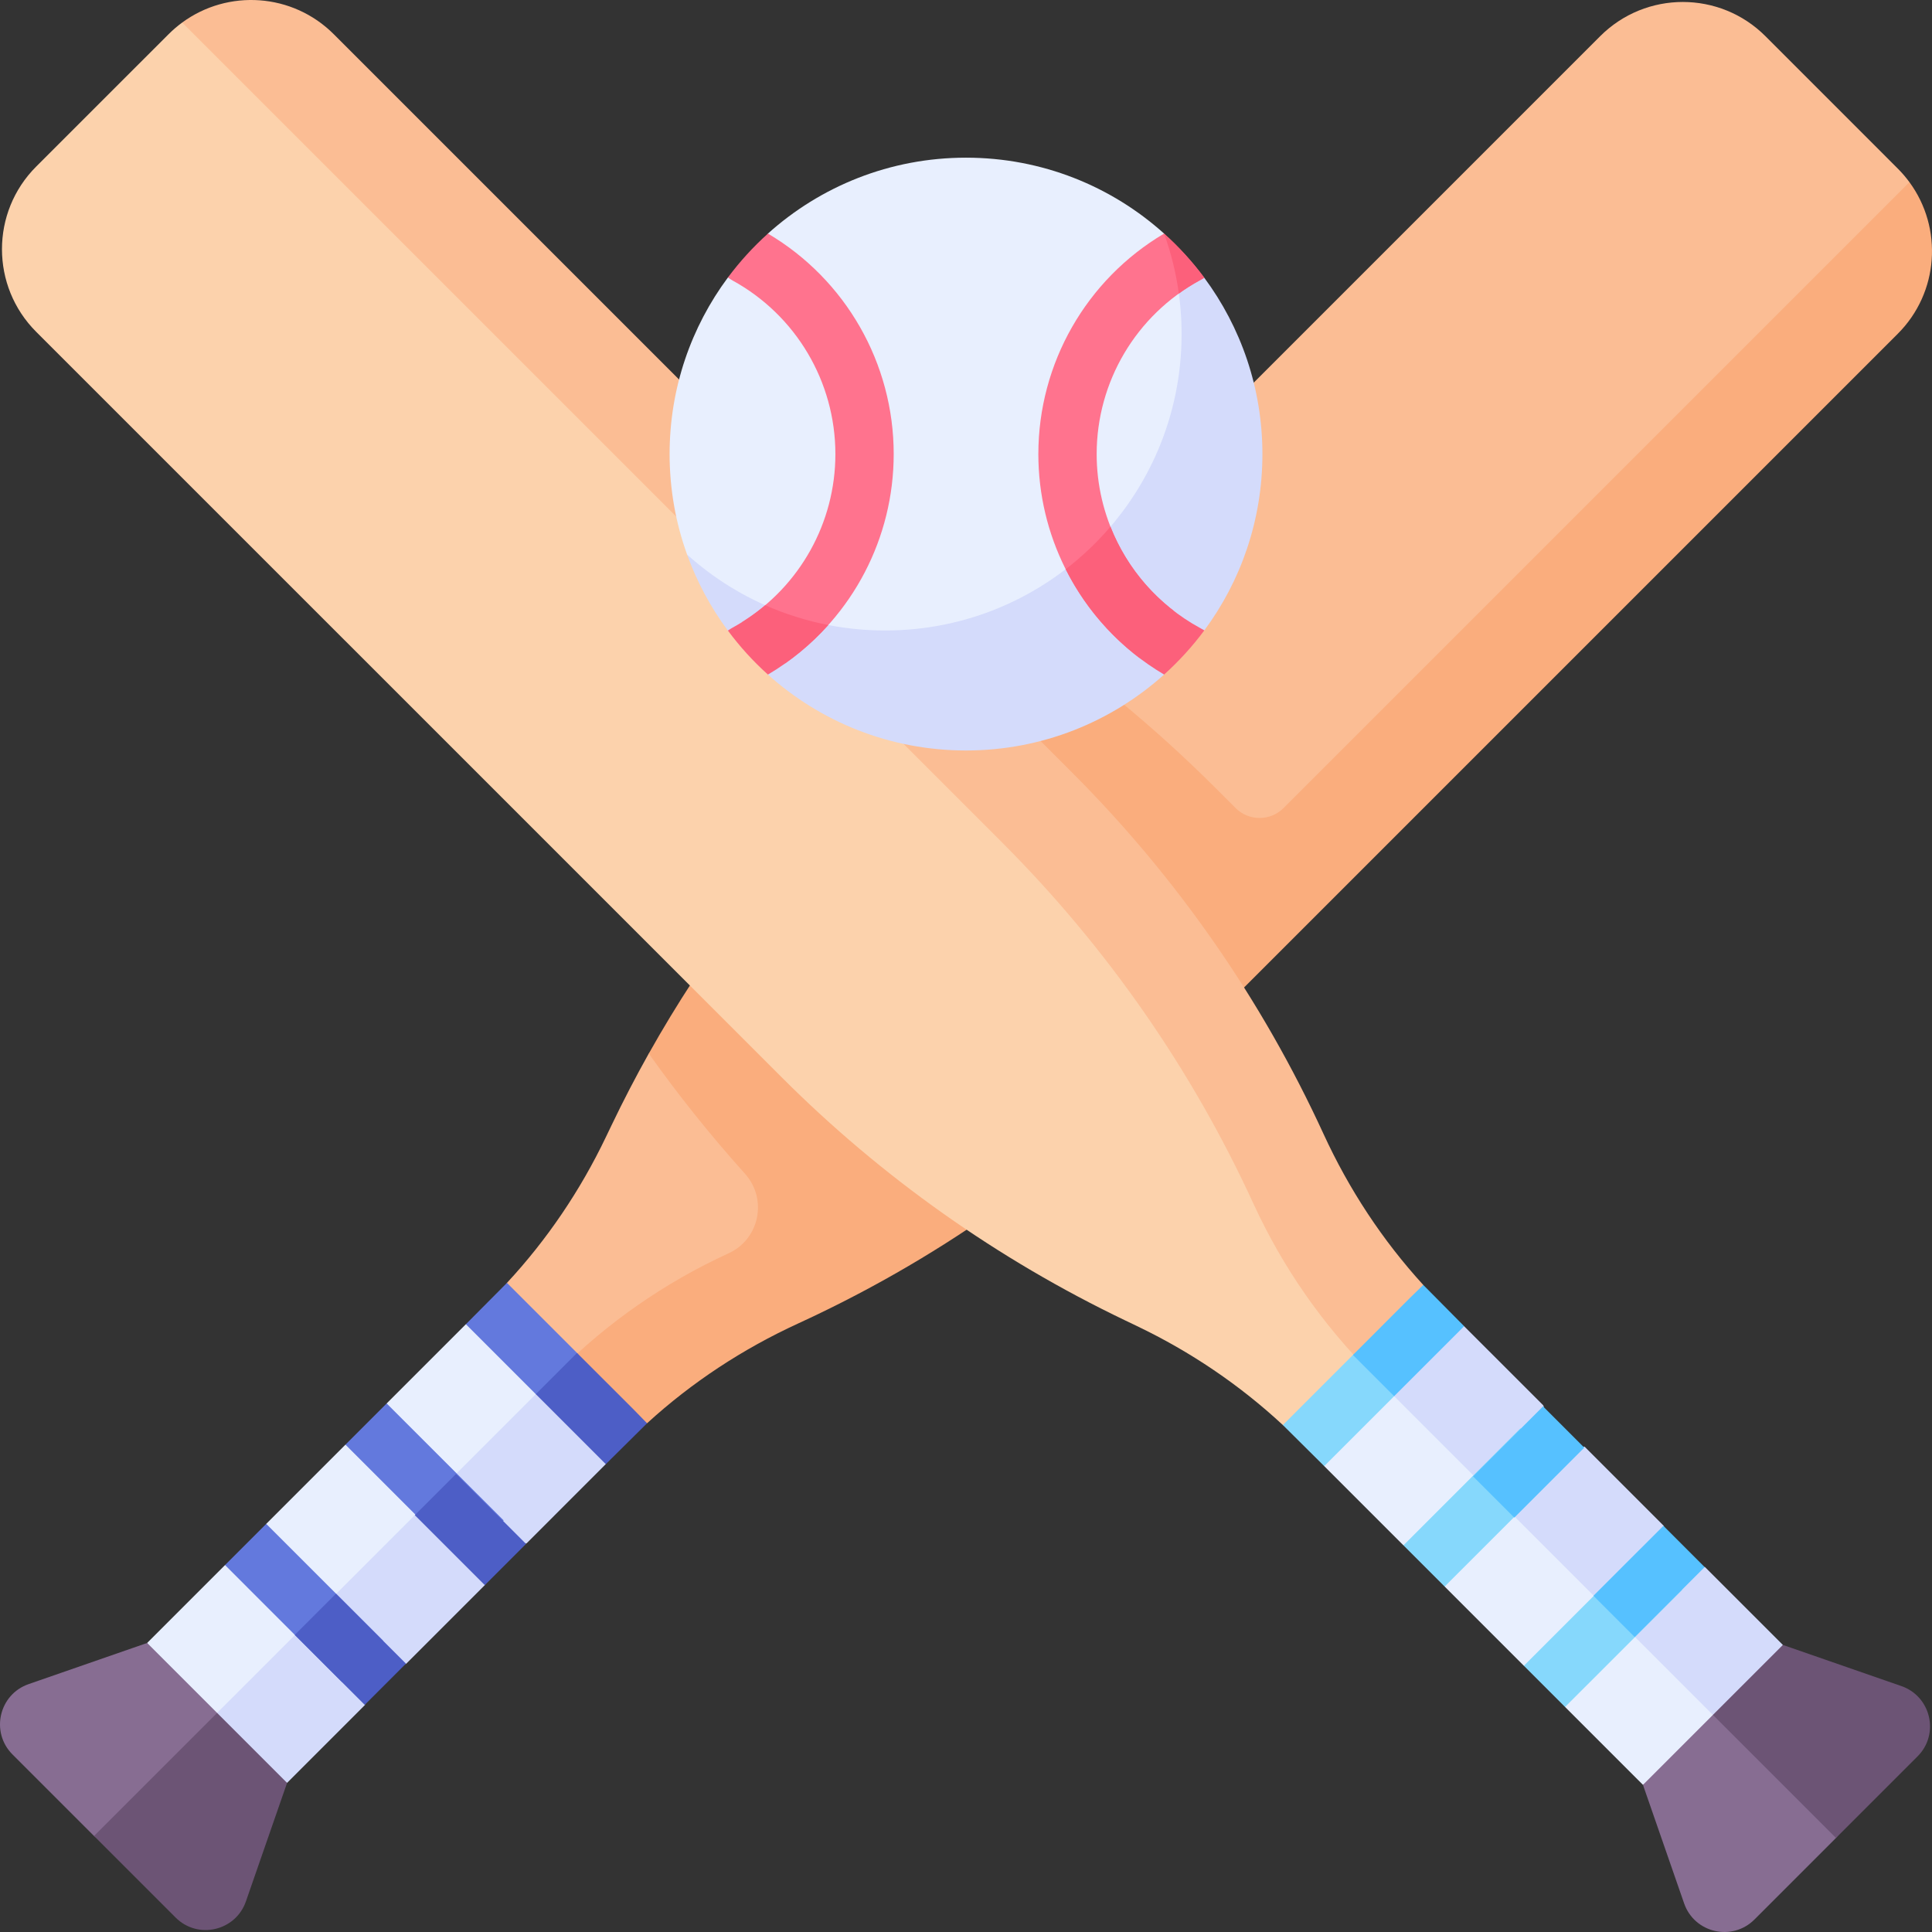 <?xml version="1.0" encoding="UTF-8"?>
<svg xmlns="http://www.w3.org/2000/svg" id="Capa_1" height="512" viewBox="0 0 512 512" width="512">
  <rect x="0" y="0" width="512" height="512" fill="#333333" stroke="none"/>
  <g>
    <g>
      <path d="m131.525 348.07 31.433 31.433.505-.505c13.011-13.011 28.247-23.601 44.967-31.286 17.822-8.18 31.27-21.475 47.3-32.631 16.029-11.157 31.07-23.725 44.936-37.591l187.936-185.856c10.962-10.953 20.941-28.359 17.42-43.359-.927-1.263-1.96-2.473-3.103-3.615l-35.056-35.066c-12.095-12.094-31.709-12.094-43.803 0l-155.369 155.377-39.33 58.162c-21.427 21.419-57.431 56.07-57.431 56.07-3.484 6.213-6.77 12.544-9.853 18.983l-1.514 3.152c-6.758 14.132-15.573 27.178-26.215 38.637z" fill="#fbbd94"></path>
      <path d="m131.525 348.07 26.117 26.117-89.485 90.375-17.658-4.491-11.504-24.668 20.642-20.643 8.558-2.392 2.361-8.527 20.995-20.995 9.222-2.474 1.698-8.446 20.995-20.995z" fill="#e8effe"></path>
      <path d="m3.31 464.946 21.609 21.609 20.954 15.849c5.888 5.888 15.907 3.589 18.639-4.277l9.226-27.987-34.742-34.737-31.409 10.904c-7.866 2.732-10.165 12.751-4.277 18.639z" fill="#876d92"></path>
      <path d="m57.535 453.938 3.292 13.308 15.251 5.235 20.633-20.636.458-8.644 10.472-2.286 20.983-20.986-.759-7.429 11.689-3.502 20.983-20.986 2.402-8.528-15.48-15.48z" fill="#d4dbfb"></path>
      <path d="m340.163 214.135 165.859-165.859c8.901 12.115 7.859 29.238-3.103 40.188l-195.64 195.64c-13.866 13.866-28.907 26.434-44.936 37.591s-33.048 20.882-50.87 29.061c-14.63 6.724-28.132 15.578-39.993 26.426l-9.414 1.429-14.607-14.607.505-.505c12.999-13.002 28.208-23.588 44.916-31.263l.221-.101c8.196-3.765 10.354-14.381 4.325-21.089-9.089-10.111-17.619-20.761-25.487-31.839 14.783-26.372 33.13-50.623 54.558-72.04l42.196-42.196c19.223 12.846 37.158 27.567 53.62 44.04l5.123 5.123c3.513 3.515 9.212 3.515 12.727.001z" fill="#faad7d"></path>
      <path d="m24.92 486.553 21.613 21.613c5.882 5.893 15.906 3.585 18.636-4.275l10.909-31.41-18.543-18.543z" fill="#6c5475"></path>
      <g fill="#6379dd">
        <path d="m91.551 382.846 10.92-10.92 31.011 31.003-10.928 10.928z"></path>
        <path d="m123.466 350.931 10.881-10.956 18.574 18.567 10.923 14.025-6.955 6.955-14.893-10.056z"></path>
        <path d="m70.556 403.841 31.012 31.002-10.929 10.929-31.002-31.012z"></path>
      </g>
      <g>
        <g fill="#4d5ec6">
          <path d="m152.919 358.544-10.92 10.92 18.543 18.553 10.938-10.835-3.459-3.546z"></path>
          <path d="m117.091 392.081h15.454v26.228h-15.454z" transform="matrix(.707 -.707 .707 .707 -250.051 207.115)"></path>
          <path d="m85.177 423.998h15.458v26.224h-15.458z" transform="matrix(.707 -.707 .707 .707 -281.872 193.721)"></path>
        </g>
      </g>
    </g>
    <g>
      <path d="m348.07 380.475 26.117-26.117 90.375 89.485-4.491 17.658-24.668 11.504-20.643-20.642-2.392-8.558-8.527-2.361-20.995-20.995-2.474-9.222-8.446-1.698-20.995-20.995z" fill="#e8effe"></path>
      <path d="m464.946 508.69 21.609-21.609 15.849-20.954c5.888-5.888 3.589-15.907-4.277-18.639l-27.987-9.226-34.737 34.742 10.905 31.408c2.731 7.867 12.75 10.166 18.638 4.278z" fill="#876d92"></path>
      <path d="m348.07 380.475 31.433-31.433-.505-.505c-13.011-13.011-23.601-28.247-31.286-44.967-8.18-17.822-21.475-31.27-32.631-47.3-11.157-16.029-23.725-31.07-37.591-44.936l-185.856-187.936c-10.952-10.961-28.359-20.941-43.358-17.42-1.263.927-2.473 1.96-3.615 3.103l-35.067 35.056c-12.094 12.095-12.094 31.709 0 43.803l197.576 197.566c26.465 26.475 57.247 48.253 91.016 64.417l3.152 1.514c14.132 6.758 27.178 15.573 38.637 26.215z" fill="#fcd2ac"></path>
      <path d="m453.938 454.465 13.308-3.292 5.235-15.251-20.636-20.633-8.644-.458-2.286-10.472-20.986-20.983-7.429.759-3.502-11.689-20.986-20.983-8.528-2.402-15.48 15.48z" fill="#d4dbfb"></path>
      <path d="m364.004 364.541 14.607-14.607-1.429-9.414c-10.849-11.861-19.702-25.364-26.426-39.993-8.18-17.822-17.904-34.84-29.061-50.87-11.157-16.029-23.725-31.07-37.591-44.936l-195.64-195.64c-10.951-10.962-28.074-12.004-40.188-3.103l217.285 217.286c13.866 13.866 26.434 28.907 37.591 44.936s20.882 33.048 29.061 50.87c7.685 16.72 18.275 31.956 31.286 44.967z" fill="#fbbd94"></path>
      <path d="m486.553 487.08 21.613-21.613c5.893-5.882 3.585-15.906-4.275-18.636l-31.41-10.909-18.543 18.543z" fill="#6c5475"></path>
      <g fill="#86d8fc">
        <path d="m382.846 420.449-10.92-10.92 31.003-31.011 10.928 10.928z"></path>
        <path d="m350.931 388.534-10.956-10.881 18.567-18.574 14.025-10.923 6.955 6.955-10.056 14.893z"></path>
        <path d="m403.841 441.444 31.002-31.012 10.929 10.929-31.012 31.002z"></path>
      </g>
      <g>
        <g fill="#56c1ff">
          <path d="m358.544 359.081 10.92 10.92 18.553-18.543-10.835-10.938-3.546 3.459z"></path>
          <path d="m392.081 379.455h26.228v15.454h-26.228z" transform="matrix(.707 -.707 .707 .707 -155.094 400.182)"></path>
          <path d="m423.998 411.365h26.224v15.458h-26.224z" transform="matrix(.707 -.707 .707 .707 -168.318 431.833)"></path>
        </g>
      </g>
    </g>
    <g>
      <path d="m328.232 120.337c0 43.383-28.847 72.53-72.229 72.53-32.797 0-60.451-14.36-72.213-42.913-.445-1.08-1.707-2.995-1.707-2.995-2.995-8.314-4.631-17.276-4.631-26.622 0-17.535 5.745-33.727 15.456-46.798l8.601-2.702 2.001-8.937c13.912-12.505 32.314-20.114 52.493-20.114 20.184 0 38.59 7.613 52.504 20.124 0 0-.305 1.287-.006 1.565 15.464 14.345 19.731 34.104 19.731 56.862z" fill="#e8effe"></path>
      <path d="m334.553 120.337c0 17.497-5.719 33.66-15.393 46.716l-9.326 3.479-1.333 8.23c-13.912 12.505-32.321 20.125-52.499 20.125s-38.58-7.61-52.491-20.115l-3.263-7.149-7.353-4.51c-4.528-6.1-8.192-12.879-10.812-20.156 13.907 12.527 32.321 20.128 52.502 20.128 43.38 0 78.551-35.17 78.551-78.551 0-9.344-1.628-18.306-4.636-26.62l3.77 9.393 6.873 2.296c9.684 13.059 15.41 29.228 15.41 46.734z" fill="#d4dbfb"></path>
      <g>
        <g fill="#ff738e">
          <path d="m310.956 161.792c-12.705-9.839-20.329-25.081-20.329-41.455 0-19.161 10.446-36.788 27.258-46.007.051-.031.113-.062.175-.093l1.092-.639c-3.163-4.254-6.737-8.169-10.662-11.692-20.614 12.197-33.316 34.387-33.316 58.431 0 21.426 10.083 41.351 26.816 54.055 3.679-3.486 6.598-8.038 8.966-12.6z"></path>
          <path d="m236.841 120.337c0-24.055-12.712-46.245-33.326-58.431-3.904 3.502-7.458 7.407-10.611 11.631l.546.371c.216.155.443.299.68.422 16.812 9.22 27.258 26.846 27.258 46.007 0 18.158-9.385 34.932-24.684 44.486 3.52 3.744 7.124 8.148 11.368 10.986 17.911-12.629 28.769-33.247 28.769-55.472z"></path>
        </g>
      </g>
      <g>
        <g fill="#fc607b">
          <path d="m319.142 73.609-1.082.629c-.062.031-.124.062-.175.093-1.916 1.051-3.74 2.205-5.481 3.472-.742-5.491-2.071-10.806-3.904-15.885 3.925 3.532 7.489 7.447 10.642 11.691z"></path>
          <path d="m319.16 167.054c-3.152 4.244-6.734 8.176-10.659 11.71-.01 0 .01-.01 0 0-11.363-6.706-20.337-16.467-26.085-27.912 4.337-3.338 8.324-7.118 11.868-11.27 4.43 11.219 12.671 20.778 23.612 26.764z"></path>
          <path d="m219.514 165.634c-4.564 5.11-9.941 9.55-15.999 13.135-.021-.021-.041-.031-.062-.052-3.894-3.502-7.427-7.397-10.549-11.61l.68-.443c.175-.113.35-.216.536-.319 3.121-1.71 6.016-3.709 8.674-5.954 5.285 2.338 10.889 4.12 16.72 5.243z"></path>
        </g>
      </g>
    </g>
  </g>
</svg>
